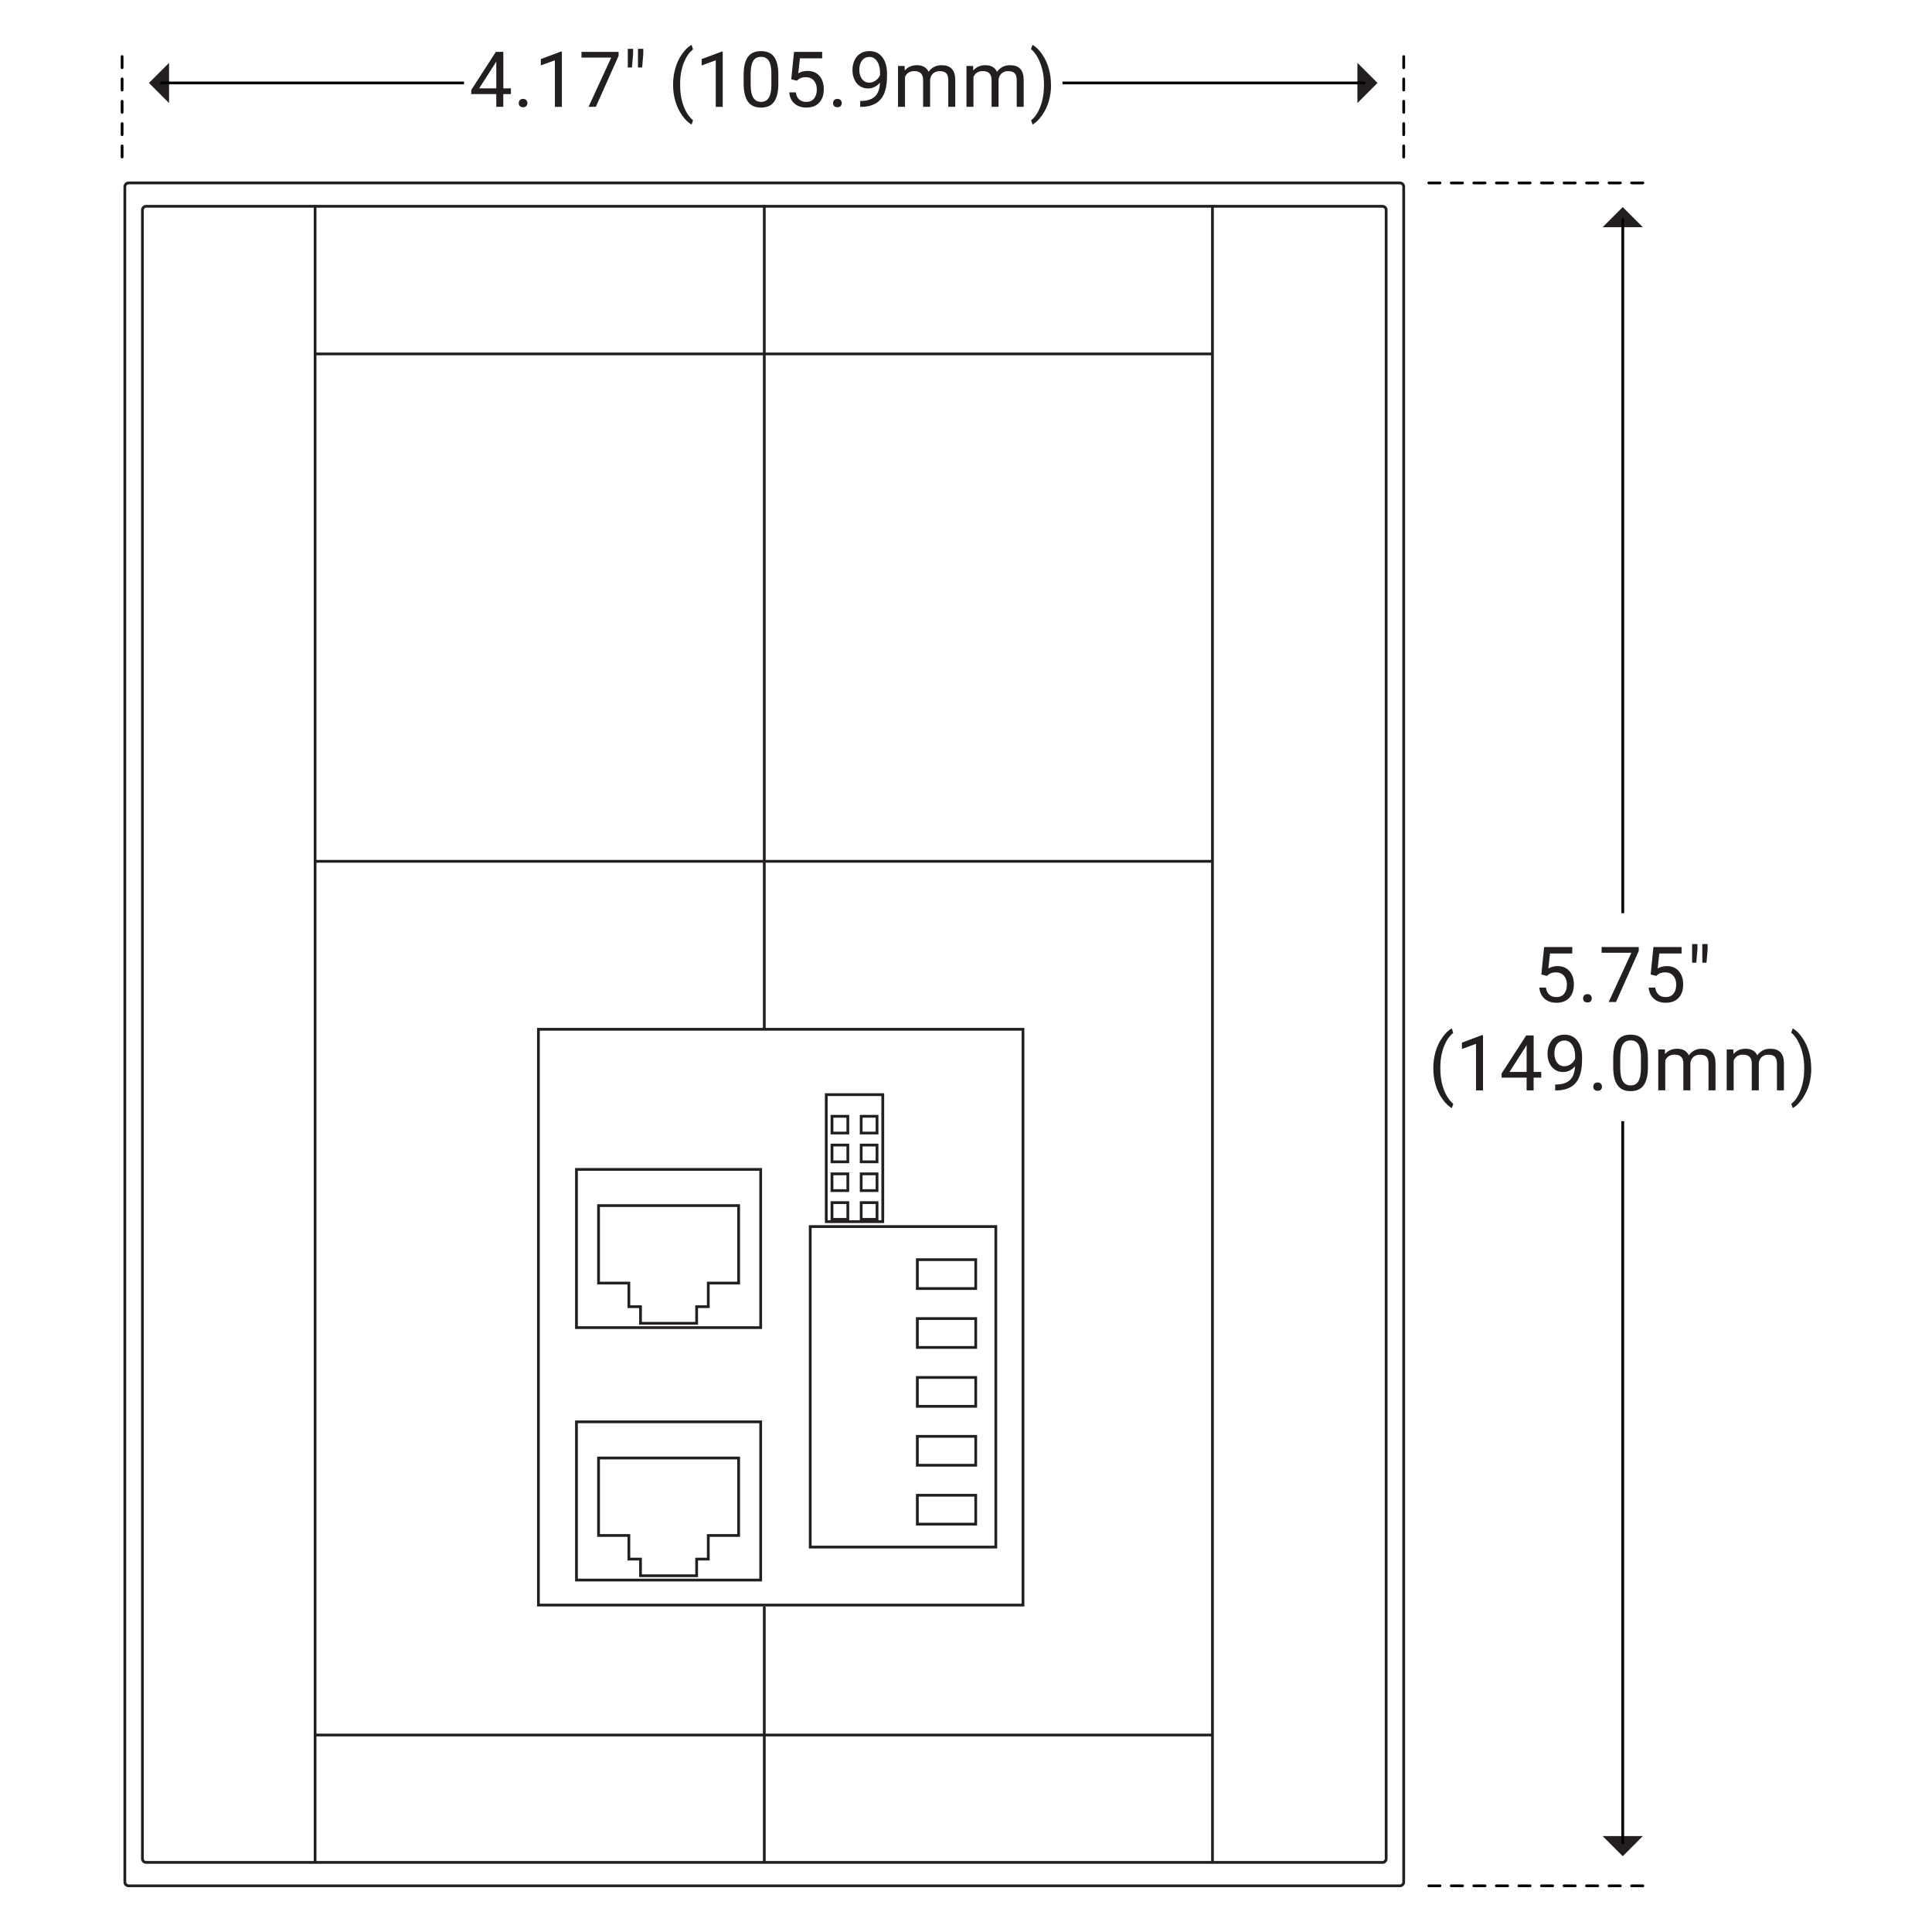 <?xml version="1.0" encoding="UTF-8"?>
<svg width="230px" height="230px" xmlns="http://www.w3.org/2000/svg" id="Layer_1" data-name="Layer 1" viewBox="0 0 576 576">
  <defs>
    <style>
      .cls-1 {
        fill: #231f20;
      }
    </style>
  </defs>
  <polygon class="cls-1" points="489.8 67.74 477.8 67.74 483.8 61.74 489.8 67.74"></polygon>
  <polygon class="cls-1" points="50.4 18.74 50.4 30.74 44.41 24.73 50.4 18.74"></polygon>
  <polygon class="cls-1" points="489.8 547.4 477.8 547.4 483.8 553.4 489.8 547.4"></polygon>
  <polygon class="cls-1" points="404.69 18.74 404.69 30.74 410.68 24.73 404.69 18.74"></polygon>
  <path d="m489.8,562.64h-3.36c-.23,0-.41-.18-.41-.41s.18-.41.41-.41h3.36c.23,0,.41.18.41.41s-.18.41-.41.41Zm-6.72,0h-3.36c-.23,0-.41-.18-.41-.41s.18-.41.41-.41h3.36c.23,0,.41.18.41.41s-.18.41-.41.41Zm-6.72,0h-3.36c-.23,0-.41-.18-.41-.41s.18-.41.41-.41h3.36c.23,0,.41.18.41.41s-.18.41-.41.41Zm-6.72,0h-3.36c-.23,0-.41-.18-.41-.41s.18-.41.41-.41h3.36c.23,0,.41.18.41.41s-.18.41-.41.41Zm-6.72,0h-3.36c-.23,0-.41-.18-.41-.41s.18-.41.41-.41h3.36c.23,0,.41.18.41.41s-.18.41-.41.41Zm-6.72,0h-3.36c-.23,0-.41-.18-.41-.41s.18-.41.41-.41h3.36c.23,0,.41.18.41.41s-.18.41-.41.41Zm-6.72,0h-3.36c-.23,0-.41-.18-.41-.41s.18-.41.41-.41h3.36c.23,0,.41.18.41.41s-.18.41-.41.41Zm-6.72,0h-3.36c-.23,0-.41-.18-.41-.41s.18-.41.41-.41h3.36c.23,0,.41.18.41.41s-.18.41-.41.41Zm-6.72,0h-3.36c-.23,0-.41-.18-.41-.41s.18-.41.41-.41h3.36c.23,0,.41.18.41.41s-.18.41-.41.41Zm-6.72,0h-3.34c-.23,0-.41-.18-.41-.41s.18-.41.41-.41h3.34c.23,0,.41.18.41.41s-.18.41-.41.41Z"></path>
  <path d="m418.5,47.23c-.23,0-.41-.18-.41-.41v-3.33c0-.23.18-.41.41-.41s.41.18.41.41v3.33c0,.23-.18.41-.41.41Zm0-6.65c-.23,0-.41-.18-.41-.41v-3.33c0-.23.18-.41.41-.41s.41.18.41.41v3.33c0,.23-.18.41-.41.41Zm0-6.66c-.23,0-.41-.18-.41-.41v-3.33c0-.23.18-.41.41-.41s.41.18.41.41v3.33c0,.23-.18.41-.41.41Zm0-6.66c-.23,0-.41-.18-.41-.41v-3.33c0-.23.18-.41.41-.41s.41.18.41.41v3.33c0,.23-.18.41-.41.41Zm0-6.66c-.23,0-.41-.18-.41-.41v-3.33c0-.23.18-.41.41-.41s.41.18.41.41v3.33c0,.23-.18.41-.41.41Z"></path>
  <path d="m489.8,54.95h-3.36c-.23,0-.41-.18-.41-.41s.18-.41.41-.41h3.36c.23,0,.41.18.41.41s-.18.41-.41.41Zm-6.72,0h-3.36c-.23,0-.41-.18-.41-.41s.18-.41.41-.41h3.36c.23,0,.41.18.41.41s-.18.41-.41.41Zm-6.72,0h-3.36c-.23,0-.41-.18-.41-.41s.18-.41.41-.41h3.36c.23,0,.41.18.41.41s-.18.41-.41.41Zm-6.72,0h-3.36c-.23,0-.41-.18-.41-.41s.18-.41.41-.41h3.36c.23,0,.41.18.41.41s-.18.41-.41.41Zm-6.72,0h-3.36c-.23,0-.41-.18-.41-.41s.18-.41.41-.41h3.36c.23,0,.41.18.41.41s-.18.41-.41.41Zm-6.72,0h-3.36c-.23,0-.41-.18-.41-.41s.18-.41.41-.41h3.36c.23,0,.41.18.41.41s-.18.41-.41.41Zm-6.72,0h-3.36c-.23,0-.41-.18-.41-.41s.18-.41.41-.41h3.36c.23,0,.41.18.41.41s-.18.41-.41.41Zm-6.72,0h-3.36c-.23,0-.41-.18-.41-.41s.18-.41.41-.41h3.36c.23,0,.41.18.41.41s-.18.41-.41.41Zm-6.72,0h-3.36c-.23,0-.41-.18-.41-.41s.18-.41.41-.41h3.36c.23,0,.41.18.41.41s-.18.41-.41.41Zm-6.72,0h-3.34c-.23,0-.41-.18-.41-.41s.18-.41.41-.41h3.34c.23,0,.41.18.41.41s-.18.41-.41.41Z"></path>
  <path d="m36.4,47.23c-.23,0-.41-.18-.41-.41v-3.33c0-.23.18-.41.41-.41s.41.18.41.41v3.33c0,.23-.18.41-.41.41Zm0-6.65c-.23,0-.41-.18-.41-.41v-3.33c0-.23.18-.41.41-.41s.41.18.41.41v3.33c0,.23-.18.41-.41.41Zm0-6.66c-.23,0-.41-.18-.41-.41v-3.33c0-.23.18-.41.41-.41s.41.18.41.41v3.33c0,.23-.18.41-.41.41Zm0-6.66c-.23,0-.41-.18-.41-.41v-3.33c0-.23.18-.41.41-.41s.41.18.41.41v3.33c0,.23-.18.41-.41.41Zm0-6.66c-.23,0-.41-.18-.41-.41v-3.33c0-.23.18-.41.41-.41s.41.18.41.41v3.33c0,.23-.18.41-.41.41Z"></path>
  <g>
    <path d="m484.22,272.26V65.44c0-.23-.18-.41-.41-.41s-.41.18-.41.41v206.82h.82Z"></path>
    <path d="m483.39,334.27v215.18c0,.23.18.41.41.41s.41-.18.41-.41v-215.18h-.82Z"></path>
  </g>
  <g>
    <path class="cls-1" d="m459.53,290.52l.83-8.17h8.39v1.92h-6.63l-.5,4.47c.8-.47,1.71-.71,2.73-.71,1.5,0,2.68.49,3.56,1.48s1.32,2.32,1.32,4-.46,3.02-1.37,3.99c-.91.97-2.18,1.46-3.82,1.46-1.45,0-2.63-.4-3.54-1.2-.92-.8-1.44-1.92-1.57-3.33h1.97c.13.94.46,1.64,1,2.12s1.25.72,2.14.72c.97,0,1.73-.33,2.28-.99.55-.66.83-1.57.83-2.74,0-1.1-.3-1.97-.89-2.64-.6-.66-1.39-1-2.38-1-.91,0-1.62.2-2.14.6l-.55.45-1.67-.43Z"></path>
    <path class="cls-1" d="m471.98,297.65c0-.36.11-.66.32-.9.21-.24.53-.36.96-.36s.75.12.97.36c.22.24.33.54.33.9s-.11.64-.33.87c-.22.23-.55.35-.97.35s-.75-.12-.96-.35c-.22-.23-.32-.52-.32-.87Z"></path>
    <path class="cls-1" d="m488.57,283.52l-6.78,15.21h-2.18l6.76-14.67h-8.87v-1.71h11.07v1.17Z"></path>
    <path class="cls-1" d="m492.12,290.52l.83-8.17h8.39v1.92h-6.63l-.5,4.47c.8-.47,1.71-.71,2.73-.71,1.5,0,2.68.49,3.56,1.48s1.32,2.32,1.32,4-.46,3.02-1.37,3.99c-.91.97-2.18,1.46-3.82,1.46-1.45,0-2.63-.4-3.54-1.2-.92-.8-1.44-1.92-1.57-3.33h1.97c.13.94.46,1.64,1,2.12s1.25.72,2.14.72c.97,0,1.73-.33,2.28-.99.55-.66.83-1.57.83-2.74,0-1.1-.3-1.97-.89-2.64-.6-.66-1.39-1-2.38-1-.91,0-1.62.2-2.14.6l-.55.45-1.67-.43Z"></path>
    <path class="cls-1" d="m506.07,282.98l-.34,4.03h-1.25v-5.56h1.59v1.53Zm3.04,0l-.34,4.03h-1.25v-5.56h1.59v1.53Z"></path>
  </g>
  <g>
    <path class="cls-1" d="m427.32,318.43c0-1.7.23-3.32.68-4.89.45-1.56,1.13-2.98,2.03-4.25.9-1.28,1.83-2.18,2.8-2.7l.43,1.37c-1.09.84-1.99,2.13-2.69,3.85-.7,1.72-1.09,3.66-1.15,5.79v.96c0,2.89.52,5.41,1.58,7.54.64,1.28,1.4,2.28,2.27,3l-.43,1.27c-1-.56-1.95-1.49-2.86-2.79-1.77-2.55-2.66-5.6-2.66-9.15Z"></path>
    <path class="cls-1" d="m442.14,325.08h-2.09v-13.88l-4.2,1.54v-1.89l5.96-2.24h.33v16.46Z"></path>
    <path class="cls-1" d="m457.23,319.58h2.27v1.7h-2.27v3.8h-2.09v-3.8h-7.46v-1.22l7.34-11.36h2.22v10.88Zm-7.19,0h5.1v-8.03l-.25.45-4.85,7.58Z"></path>
    <path class="cls-1" d="m469.59,317.88c-.44.52-.95.93-1.56,1.25s-1.27.48-1.99.48c-.95,0-1.77-.23-2.47-.7-.7-.46-1.24-1.12-1.63-1.96-.38-.85-.57-1.78-.57-2.8,0-1.1.21-2.08.62-2.96.42-.88,1.01-1.55,1.77-2.02s1.66-.7,2.68-.7c1.62,0,2.9.6,3.83,1.82.94,1.21,1.4,2.86,1.4,4.96v.61c0,3.19-.63,5.52-1.89,6.98s-3.16,2.22-5.71,2.26h-.41v-1.77h.44c1.72-.03,3.04-.48,3.96-1.34s1.42-2.23,1.51-4.11Zm-3.21,0c.7,0,1.34-.21,1.93-.64.59-.42,1.02-.95,1.29-1.59v-.83c0-1.37-.3-2.48-.89-3.33-.59-.86-1.34-1.28-2.25-1.28s-1.65.35-2.21,1.05c-.56.7-.83,1.63-.83,2.77s.27,2.04.8,2.76,1.25,1.09,2.15,1.09Z"></path>
    <path class="cls-1" d="m475.02,323.99c0-.36.11-.66.32-.9.21-.24.53-.36.96-.36s.75.12.97.36c.22.24.33.54.33.9s-.11.64-.33.87-.55.35-.97.35-.75-.12-.96-.35c-.22-.23-.32-.52-.32-.87Z"></path>
    <path class="cls-1" d="m491.31,318.09c0,2.44-.41,4.25-1.25,5.44s-2.13,1.78-3.91,1.78-3.04-.58-3.88-1.74c-.84-1.16-1.28-2.89-1.31-5.19v-2.78c0-2.41.41-4.2,1.25-5.37s2.14-1.76,3.92-1.76,3.06.57,3.89,1.69,1.26,2.87,1.28,5.22v2.7Zm-2.08-2.85c0-1.76-.25-3.05-.74-3.85s-1.28-1.21-2.35-1.21-1.84.4-2.33,1.2c-.49.8-.74,2.04-.76,3.7v3.33c0,1.77.26,3.08.77,3.92.51.84,1.29,1.27,2.33,1.27s1.79-.4,2.29-1.2c.5-.79.76-2.04.78-3.76v-3.41Z"></path>
    <path class="cls-1" d="m496.36,312.9l.05,1.35c.89-1.05,2.1-1.58,3.61-1.58,1.7,0,2.86.65,3.48,1.96.41-.59.93-1.06,1.58-1.42s1.41-.54,2.3-.54c2.67,0,4.03,1.41,4.07,4.24v8.16h-2.08v-8.03c0-.87-.2-1.52-.59-1.95-.4-.43-1.07-.65-2-.65-.77,0-1.41.23-1.93.69-.51.46-.81,1.08-.89,1.86v8.08h-2.09v-7.98c0-1.77-.87-2.66-2.6-2.66-1.36,0-2.3.58-2.8,1.75v8.89h-2.08v-12.18h1.97Z"></path>
    <path class="cls-1" d="m516.76,312.9l.05,1.35c.89-1.05,2.1-1.58,3.61-1.58,1.7,0,2.86.65,3.48,1.96.41-.59.93-1.06,1.58-1.42s1.41-.54,2.3-.54c2.67,0,4.03,1.41,4.07,4.24v8.16h-2.08v-8.03c0-.87-.2-1.52-.59-1.95-.4-.43-1.07-.65-2-.65-.77,0-1.41.23-1.93.69-.51.46-.81,1.08-.89,1.86v8.08h-2.09v-7.98c0-1.77-.87-2.66-2.6-2.66-1.36,0-2.3.58-2.8,1.75v8.89h-2.08v-12.18h1.97Z"></path>
    <path class="cls-1" d="m540.01,318.54c0,1.68-.22,3.28-.66,4.81-.44,1.53-1.11,2.95-2.02,4.25s-1.85,2.22-2.84,2.77l-.44-1.27c1.15-.89,2.08-2.26,2.78-4.12s1.06-3.93,1.07-6.21v-.36c0-1.58-.16-3.04-.5-4.39-.33-1.35-.79-2.57-1.38-3.64-.59-1.07-1.25-1.91-1.99-2.51l.44-1.27c.99.55,1.94,1.46,2.83,2.75.89,1.28,1.57,2.69,2.01,4.24s.67,3.2.67,4.96Z"></path>
  </g>
  <g>
    <path d="m138.34,24.32H48.11c-.23,0-.41.18-.41.41s.18.41.41.41h90.23v-.82Z"></path>
    <path d="m406.73,24.32h-89.96v.82h89.96c.23,0,.41-.18.41-.41s-.18-.41-.41-.41Z"></path>
  </g>
  <g>
    <path class="cls-1" d="m150.05,26.34h2.27v1.7h-2.27v3.8h-2.09v-3.8h-7.46v-1.22l7.34-11.36h2.22v10.88Zm-7.19,0h5.1v-8.03l-.25.45-4.85,7.58Z"></path>
    <path class="cls-1" d="m154.66,30.75c0-.36.11-.66.32-.9.21-.24.53-.36.96-.36s.75.12.97.36c.22.24.33.54.33.9s-.11.64-.33.87-.55.35-.97.35-.75-.12-.96-.35c-.22-.23-.32-.52-.32-.87Z"></path>
    <path class="cls-1" d="m167.52,31.85h-2.09v-13.88l-4.2,1.54v-1.89l5.96-2.24h.33v16.46Z"></path>
    <path class="cls-1" d="m184.43,16.63l-6.78,15.21h-2.18l6.76-14.67h-8.87v-1.71h11.07v1.17Z"></path>
    <path class="cls-1" d="m188.75,16.09l-.34,4.03h-1.25v-5.56h1.59v1.53Zm3.04,0l-.34,4.03h-1.25v-5.56h1.59v1.53Z"></path>
    <path class="cls-1" d="m200.67,25.2c0-1.7.23-3.32.68-4.89.45-1.56,1.13-2.98,2.03-4.25.9-1.28,1.83-2.18,2.8-2.7l.43,1.37c-1.09.84-1.99,2.13-2.69,3.85-.7,1.72-1.09,3.66-1.15,5.79v.96c0,2.89.52,5.41,1.58,7.54.64,1.28,1.4,2.28,2.27,3l-.43,1.27c-1-.56-1.95-1.49-2.86-2.79-1.77-2.55-2.66-5.6-2.66-9.15Z"></path>
    <path class="cls-1" d="m215.48,31.85h-2.09v-13.88l-4.2,1.54v-1.89l5.96-2.24h.32v16.46Z"></path>
    <path class="cls-1" d="m232.06,24.86c0,2.44-.41,4.25-1.25,5.44s-2.13,1.78-3.91,1.78-3.04-.58-3.88-1.74c-.84-1.16-1.28-2.89-1.31-5.19v-2.78c0-2.41.41-4.2,1.25-5.37s2.14-1.76,3.92-1.76,3.06.57,3.89,1.69,1.26,2.87,1.28,5.22v2.7Zm-2.08-2.85c0-1.76-.25-3.05-.74-3.85s-1.28-1.21-2.35-1.21-1.84.4-2.33,1.2c-.49.8-.74,2.04-.76,3.7v3.33c0,1.77.26,3.08.77,3.92.51.84,1.29,1.27,2.33,1.27s1.79-.4,2.29-1.2c.5-.79.76-2.04.78-3.76v-3.41Z"></path>
    <path class="cls-1" d="m235.9,23.63l.83-8.17h8.39v1.92h-6.63l-.5,4.47c.8-.47,1.71-.71,2.74-.71,1.49,0,2.68.49,3.56,1.48s1.31,2.32,1.31,4-.45,3.02-1.37,3.99c-.91.97-2.19,1.46-3.82,1.46-1.45,0-2.63-.4-3.55-1.2-.91-.8-1.44-1.92-1.56-3.33h1.97c.13.94.46,1.64,1,2.12s1.25.72,2.14.72c.97,0,1.73-.33,2.28-.99.55-.66.83-1.57.83-2.74,0-1.1-.3-1.97-.89-2.64-.6-.66-1.39-1-2.38-1-.91,0-1.62.2-2.14.6l-.55.45-1.67-.43Z"></path>
    <path class="cls-1" d="m248.37,30.75c0-.36.11-.66.32-.9.21-.24.53-.36.96-.36s.75.12.97.36c.22.24.33.54.33.9s-.11.64-.33.87-.55.35-.97.35-.75-.12-.96-.35c-.22-.23-.32-.52-.32-.87Z"></path>
    <path class="cls-1" d="m262.36,24.64c-.43.52-.95.93-1.56,1.25-.6.32-1.26.48-1.98.48-.95,0-1.77-.23-2.47-.7-.7-.46-1.24-1.12-1.62-1.96-.38-.85-.58-1.78-.58-2.8,0-1.1.21-2.08.62-2.96.42-.88,1.01-1.55,1.77-2.02s1.66-.7,2.68-.7c1.62,0,2.9.6,3.83,1.82.94,1.21,1.4,2.86,1.4,4.96v.61c0,3.19-.63,5.52-1.89,6.98s-3.16,2.22-5.7,2.26h-.41v-1.77h.44c1.72-.03,3.04-.48,3.96-1.34s1.43-2.23,1.51-4.11Zm-3.21,0c.7,0,1.34-.21,1.93-.64.59-.42,1.02-.95,1.29-1.59v-.83c0-1.37-.3-2.48-.89-3.33-.59-.86-1.34-1.28-2.25-1.28s-1.65.35-2.21,1.05c-.55.7-.83,1.63-.83,2.77s.27,2.04.8,2.76c.54.72,1.26,1.09,2.16,1.09Z"></path>
    <path class="cls-1" d="m269.7,19.67l.05,1.35c.89-1.05,2.1-1.58,3.61-1.58,1.7,0,2.86.65,3.48,1.96.41-.59.93-1.06,1.58-1.42s1.41-.54,2.3-.54c2.67,0,4.03,1.41,4.07,4.24v8.16h-2.08v-8.03c0-.87-.2-1.52-.59-1.95-.4-.43-1.07-.65-2-.65-.77,0-1.41.23-1.93.69-.51.46-.81,1.08-.89,1.86v8.08h-2.09v-7.98c0-1.77-.87-2.66-2.6-2.66-1.36,0-2.3.58-2.8,1.75v8.89h-2.08v-12.18h1.97Z"></path>
    <path class="cls-1" d="m290.11,19.67l.05,1.35c.89-1.05,2.1-1.58,3.61-1.58,1.7,0,2.86.65,3.48,1.96.41-.59.93-1.06,1.58-1.42s1.41-.54,2.3-.54c2.67,0,4.03,1.41,4.07,4.24v8.16h-2.08v-8.03c0-.87-.2-1.52-.59-1.95-.4-.43-1.07-.65-2-.65-.77,0-1.41.23-1.93.69-.51.46-.81,1.08-.89,1.86v8.08h-2.09v-7.98c0-1.77-.87-2.66-2.6-2.66-1.36,0-2.3.58-2.8,1.75v8.89h-2.08v-12.18h1.97Z"></path>
    <path class="cls-1" d="m313.36,25.31c0,1.68-.22,3.28-.66,4.81-.44,1.53-1.11,2.95-2.02,4.25s-1.85,2.22-2.84,2.77l-.44-1.27c1.15-.89,2.08-2.26,2.78-4.12s1.06-3.93,1.07-6.21v-.36c0-1.58-.16-3.04-.5-4.39-.33-1.35-.79-2.57-1.38-3.64-.59-1.07-1.25-1.91-1.99-2.51l.44-1.27c.99.55,1.94,1.46,2.83,2.75.89,1.28,1.57,2.69,2.01,4.24s.67,3.2.67,4.96Z"></path>
  </g>
  <path class="cls-1" d="m417.36,562.64H38.36c-.86,0-1.55-.69-1.55-1.55V55.67c0-.85.69-1.55,1.55-1.55h379c.85,0,1.55.69,1.55,1.55v505.42c0,.86-.69,1.55-1.55,1.55ZM38.36,54.95c-.4,0-.73.32-.73.72v505.42c0,.4.32.73.73.73h379c.4,0,.72-.33.72-.73V55.67c0-.4-.32-.72-.72-.72H38.36Z"></path>
  <path class="cls-1" d="m412.16,555.67H43.56c-.84,0-1.51-.68-1.51-1.52V62.61c0-.84.68-1.52,1.51-1.52h368.6c.84,0,1.52.68,1.52,1.52v491.55c0,.84-.68,1.52-1.52,1.52ZM43.56,61.91c-.38,0-.69.31-.69.69v491.55c0,.38.31.69.69.69h368.6c.38,0,.69-.31.69-.69V62.61c0-.38-.31-.69-.69-.69H43.56Z"></path>
  <path class="cls-1" d="m361.9,555.43h-.82v-37.75h-132.8v37.75h-.82v-37.75H94.35v37.75h-.82V61.15h.82v43.96h133.1v-43.96h.82v43.96h132.8v-43.96h.82v494.28Zm-133.63-38.57h132.8v-259.65h-132.8v49.42h-.82v-49.42H94.35v259.65h133.1v-37.95h.82v37.95Zm0-260.48h132.8V105.93h-132.8v150.45Zm-133.92,0h133.1V105.93H94.35v150.45Z"></path>
  <path class="cls-1" d="m227.2,471.48h-55.75v-47.99h55.75v47.99Zm-54.92-.82h54.1v-46.35h-54.1v46.35Zm35.83-.47h-17.56v-4.96h-3.47v-7.04h-9.04v-23.92h42.59v23.92h-9.05v7.04h-3.47v4.96Zm-16.74-.82h15.91v-4.96h3.47v-7.04h9.05v-22.27h-40.94v22.27h9.04v7.04h3.47v4.96Zm35.83-73.15h-55.75v-47.99h55.75v47.99Zm-54.92-.82h54.1v-46.35h-54.1v46.35Zm35.83-.47h-17.56v-4.95h-3.47v-7.04h-9.04v-23.92h42.59v23.92h-9.05v7.04h-3.47v4.95Zm-16.74-.82h15.91v-4.95h3.47v-7.04h9.05v-22.28h-40.94v22.28h9.04v7.04h3.47v4.95Z"></path>
  <path class="cls-1" d="m297.3,461.65h-56.15v-96.38h56.15v96.38Zm-55.33-.82h54.51v-94.73h-54.51v94.73Z"></path>
  <path class="cls-1" d="m263.6,364.63h-17.67v-38.69h17.67v38.69Zm-16.85-.82h16.02v-37.04h-16.02v37.04Z"></path>
  <path class="cls-1" d="m261.89,338.21h-5.55v-5.82h5.55v5.82Zm-4.73-.82h3.9v-4.17h-3.9v4.17Z"></path>
  <path class="cls-1" d="m253.18,338.21h-5.55v-5.82h5.55v5.82Zm-4.72-.82h3.9v-4.17h-3.9v4.17Z"></path>
  <path class="cls-1" d="m261.89,346.79h-5.55v-5.82h5.55v5.82Zm-4.73-.82h3.9v-4.17h-3.9v4.17Z"></path>
  <path class="cls-1" d="m253.18,346.79h-5.55v-5.82h5.55v5.82Zm-4.72-.82h3.9v-4.17h-3.9v4.17Z"></path>
  <path class="cls-1" d="m261.89,355.37h-5.55v-5.82h5.55v5.82Zm-4.73-.82h3.9v-4.17h-3.9v4.17Z"></path>
  <path class="cls-1" d="m253.18,355.37h-5.55v-5.82h5.55v5.82Zm-4.72-.82h3.9v-4.17h-3.9v4.17Z"></path>
  <path class="cls-1" d="m261.89,363.95h-5.55v-5.82h5.55v5.82Zm-4.73-.82h3.9v-4.17h-3.9v4.17Z"></path>
  <path class="cls-1" d="m253.18,363.95h-5.55v-5.82h5.55v5.82Zm-4.72-.82h3.9v-4.17h-3.9v4.17Z"></path>
  <path class="cls-1" d="m291.31,454.81h-18.23v-9.43h18.23v9.43Zm-17.4-.82h16.58v-7.79h-16.58v7.79Zm17.4-16.74h-18.23v-9.43h18.23v9.43Zm-17.4-.82h16.58v-7.79h-16.58v7.79Zm17.4-16.74h-18.23v-9.43h18.23v9.43Zm-17.4-.82h16.58v-7.79h-16.58v7.79Zm17.4-16.74h-18.23v-9.43h18.23v9.43Zm-17.4-.82h16.58v-7.79h-16.58v7.79Zm17.4-16.74h-18.23v-9.43h18.23v9.43Zm-17.4-.82h16.58v-7.79h-16.58v7.79Z"></path>
  <path class="cls-1" d="m305.4,478.94h-145.29v-172.49h145.29v172.49Zm-144.47-.82h143.65v-170.84h-143.65v170.84Z"></path>
</svg>
